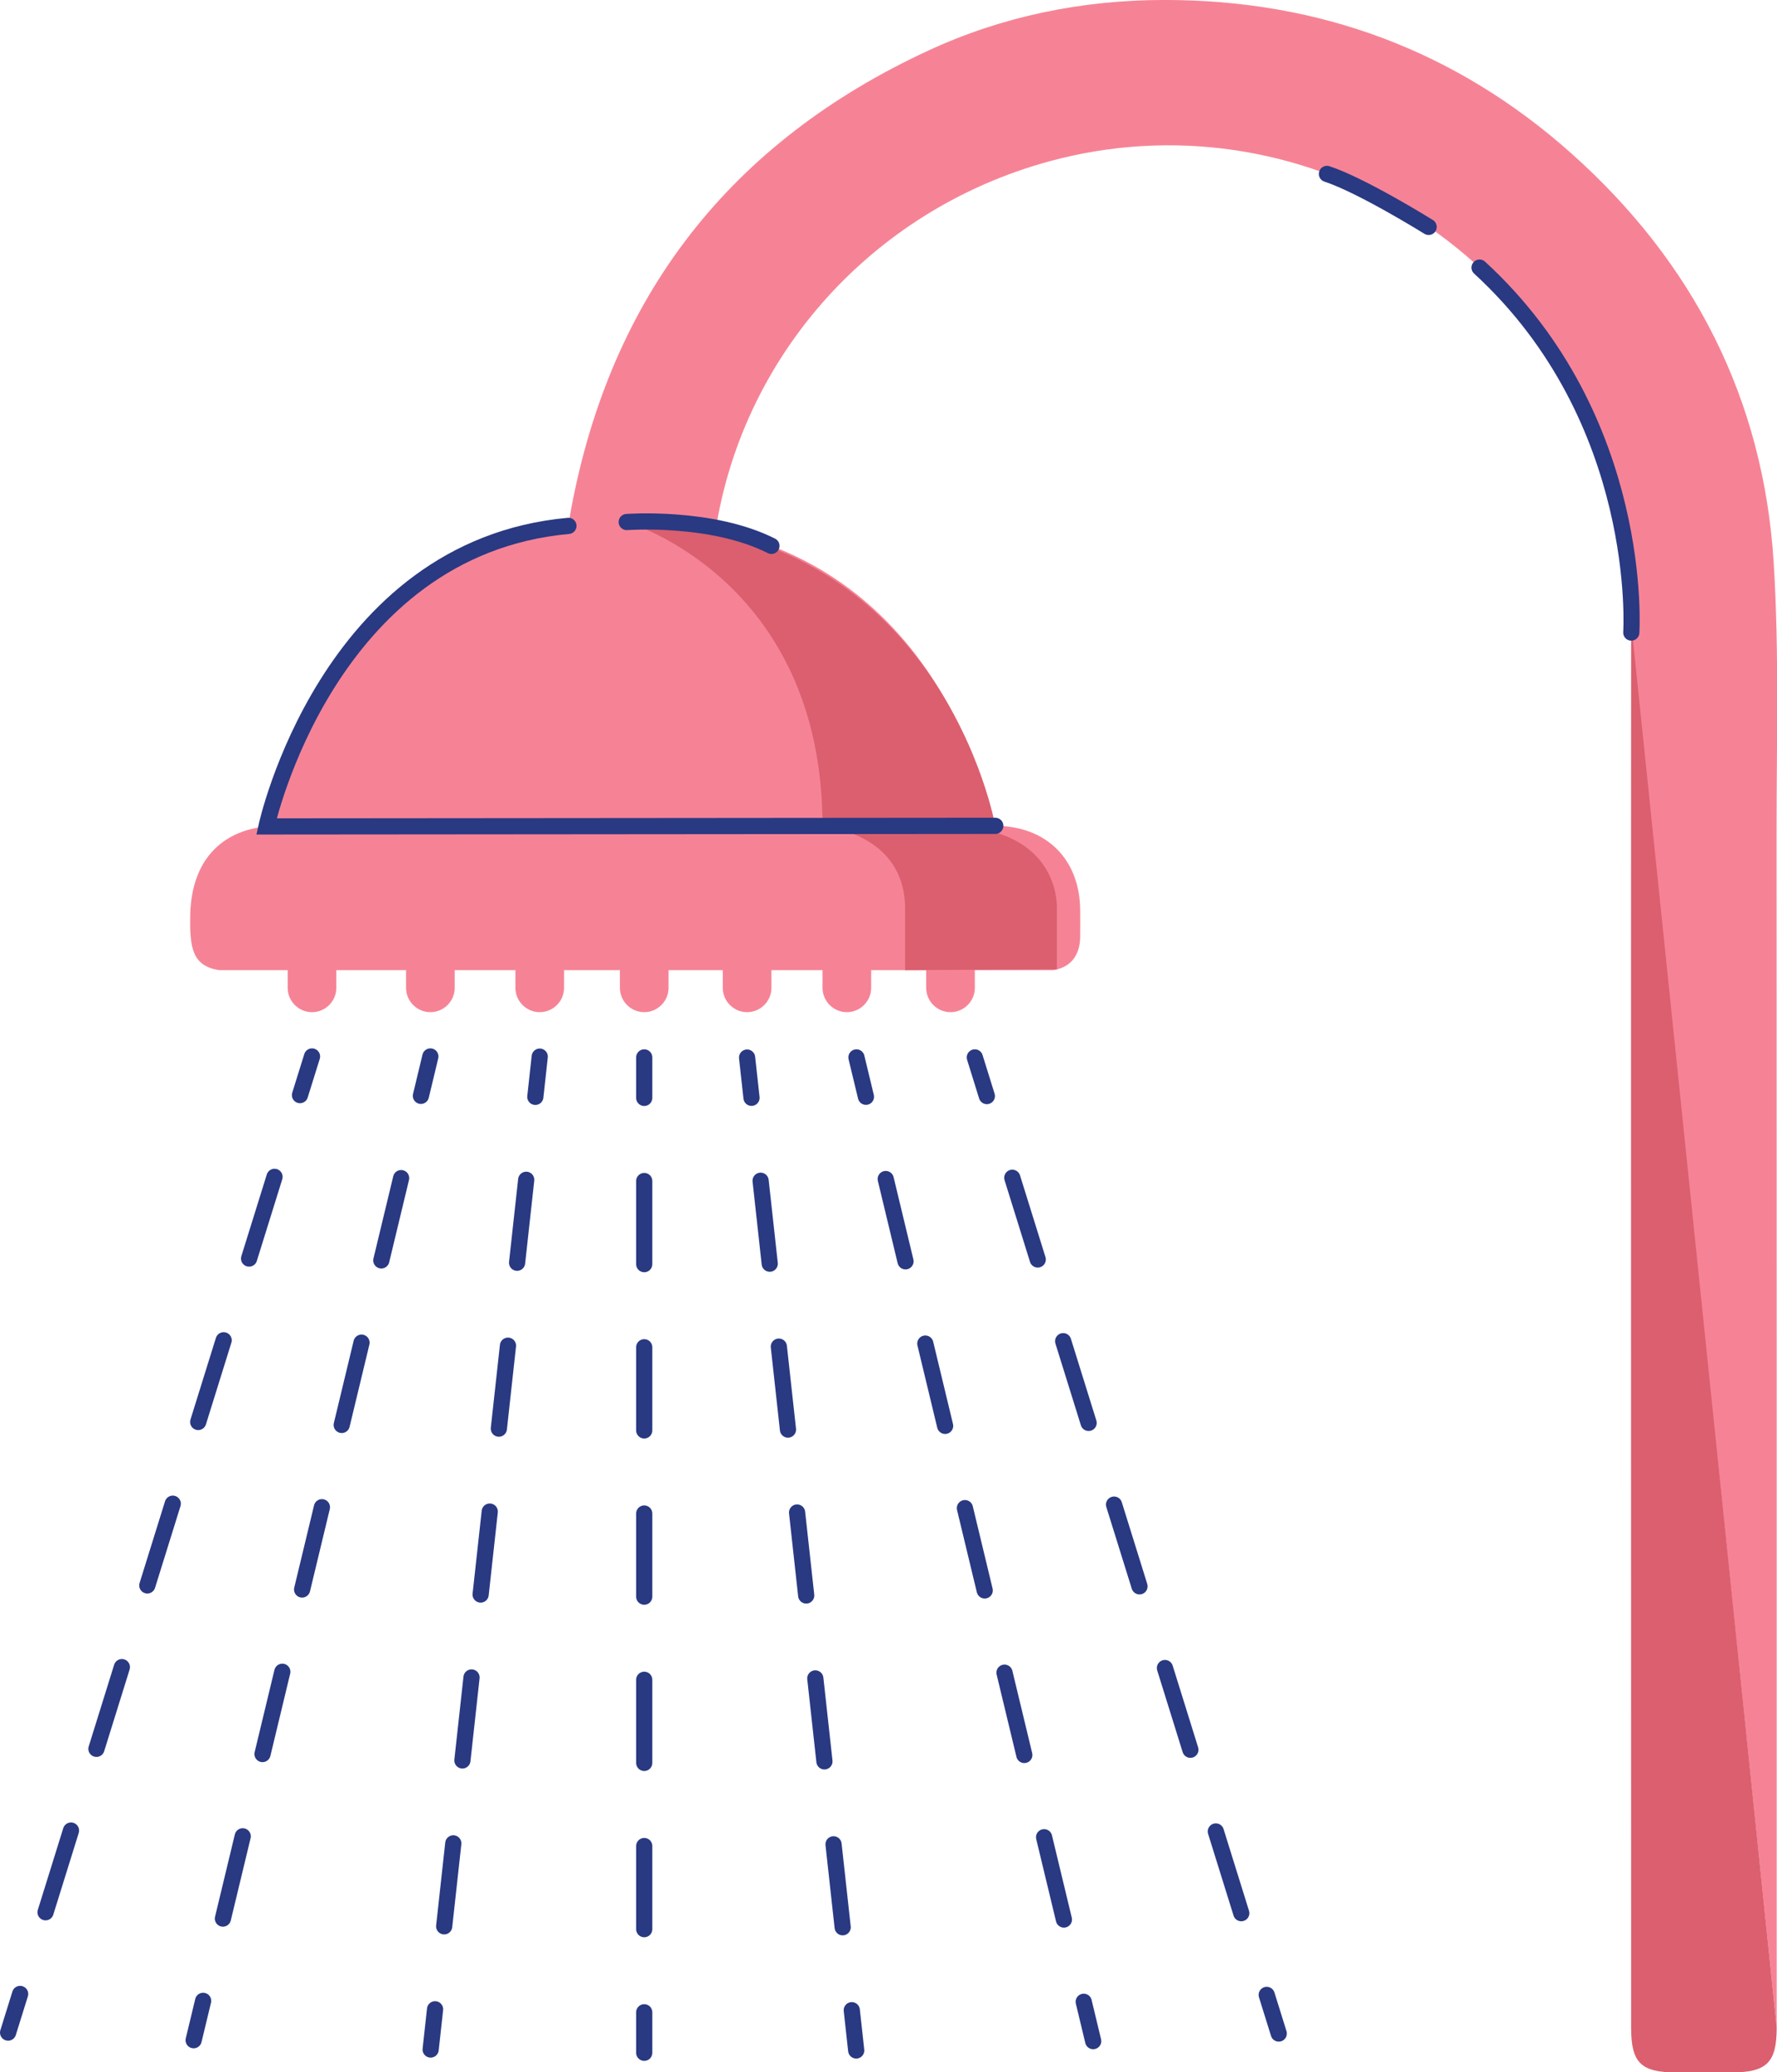 <?xml version="1.0" encoding="UTF-8"?><svg xmlns="http://www.w3.org/2000/svg" xmlns:xlink="http://www.w3.org/1999/xlink" height="256.0" preserveAspectRatio="xMidYMid meet" version="1.0" viewBox="0.0 0.0 219.6 256.0" width="219.6" zoomAndPan="magnify"><defs><clipPath id="a"><path d="M 26 117 L 94 117 L 94 256.02 L 26 256.02 Z M 26 117"/></clipPath><clipPath id="b"><path d="M 24 219 L 83 219 L 83 256.02 L 24 256.02 Z M 24 219"/></clipPath><clipPath id="c"><path d="M 0 117 L 78 117 L 78 256.02 L 0 256.02 Z M 0 117"/></clipPath><clipPath id="d"><path d="M 0 218 L 54 218 L 54 256.02 L 0 256.02 Z M 0 218"/></clipPath><clipPath id="e"><path d="M 0 117 L 63 117 L 63 256.02 L 0 256.02 Z M 0 117"/></clipPath><clipPath id="f"><path d="M 0 218 L 31 218 L 31 256.02 L 0 256.02 Z M 0 218"/></clipPath><clipPath id="g"><path d="M 65 117 L 133 117 L 133 256.02 L 65 256.02 Z M 65 117"/></clipPath><clipPath id="h"><path d="M 76 220 L 135 220 L 135 256.02 L 76 256.02 Z M 76 220"/></clipPath><clipPath id="i"><path d="M 81 117 L 161 117 L 161 256.02 L 81 256.02 Z M 81 117"/></clipPath><clipPath id="j"><path d="M 105 219 L 164 219 L 164 256.02 L 105 256.02 Z M 105 219"/></clipPath><clipPath id="k"><path d="M 96 117 L 184 117 L 184 256.02 L 96 256.02 Z M 96 117"/></clipPath><clipPath id="l"><path d="M 128 218 L 187 218 L 187 256.02 L 128 256.02 Z M 128 218"/></clipPath><clipPath id="m"><path d="M 23 0 L 219.629 0 L 219.629 251 L 23 251 Z M 23 0"/></clipPath><clipPath id="n"><path d="M 201 76 L 219.629 76 L 219.629 256.02 L 201 256.02 Z M 201 76"/></clipPath><clipPath id="o"><path d="M 154 4 L 219.629 4 L 219.629 107 L 154 107 Z M 154 4"/></clipPath></defs><g><g id="change1_1"><path d="M 122.996 103.02 C 122.996 103.02 117.113 64.488 78.309 64.488 L 78.309 103.02" fill="#f68395"/></g><g id="change1_2"><path d="M 32.762 103.02 C 32.762 103.02 38.645 64.488 77.449 64.488 L 77.449 103.02" fill="#f68395"/></g><path d="M 796.133 1253.911 L 796.133 1203.911" fill="none" stroke="#293982" stroke-linecap="round" stroke-miterlimit="10" stroke-width="20" transform="matrix(.1 0 0 -.1 0 256.02)"/><path d="M 796.133 1101.216 L 796.133 125.669" fill="none" stroke="#293982" stroke-dasharray="102.691,102.691" stroke-linecap="round" stroke-miterlimit="10" stroke-width="20" transform="matrix(.1 0 0 -.1 0 256.02)"/><path d="M 796.133 74.302 L 796.133 24.302" fill="none" stroke="#293982" stroke-linecap="round" stroke-miterlimit="10" stroke-width="20" transform="matrix(.1 0 0 -.1 0 256.02)"/><path d="M 666.992 1254.888 L 661.562 1205.2" fill="none" stroke="#293982" stroke-linecap="round" stroke-miterlimit="10" stroke-width="20" transform="matrix(.1 0 0 -.1 0 256.02)"/><g clip-path="url(#a)"><path d="M 650.273 1102.739 L 543.281 129.262" fill="none" stroke="#293982" stroke-dasharray="103.087,103.087" stroke-linecap="round" stroke-miterlimit="10" stroke-width="20" transform="matrix(.1 0 0 -.1 0 256.02)"/></g><g clip-path="url(#b)"><path d="M 537.656 78.013 L 532.188 28.325" fill="none" stroke="#293982" stroke-linecap="round" stroke-miterlimit="10" stroke-width="20" transform="matrix(.1 0 0 -.1 0 256.02)"/></g><path d="M 531.836 1255.083 L 520.156 1206.45" fill="none" stroke="#293982" stroke-linecap="round" stroke-miterlimit="10" stroke-width="20" transform="matrix(.1 0 0 -.1 0 256.02)"/><g clip-path="url(#c)"><path d="M 495.703 1104.809 L 263.242 139.262" fill="none" stroke="#293982" stroke-dasharray="104.543,104.543" stroke-linecap="round" stroke-miterlimit="10" stroke-width="20" transform="matrix(.1 0 0 -.1 0 256.02)"/></g><g clip-path="url(#d)"><path d="M 251.016 88.442 L 239.297 39.809" fill="none" stroke="#293982" stroke-linecap="round" stroke-miterlimit="10" stroke-width="20" transform="matrix(.1 0 0 -.1 0 256.02)"/></g><path d="M 385.586 1255.083 L 370.703 1207.348" fill="none" stroke="#293982" stroke-linecap="round" stroke-miterlimit="10" stroke-width="20" transform="matrix(.1 0 0 -.1 0 256.02)"/><g clip-path="url(#e)"><path d="M 339.258 1106.372 L 40.586 147.427" fill="none" stroke="#293982" stroke-dasharray="105.727,105.727" stroke-linecap="round" stroke-miterlimit="10" stroke-width="20" transform="matrix(.1 0 0 -.1 0 256.02)"/></g><g clip-path="url(#f)"><path d="M 24.883 96.958 L 10 49.223" fill="none" stroke="#293982" stroke-linecap="round" stroke-miterlimit="10" stroke-width="20" transform="matrix(.1 0 0 -.1 0 256.02)"/></g><path d="M 923.242 1253.716 L 928.711 1204.028" fill="none" stroke="#293982" stroke-linecap="round" stroke-miterlimit="10" stroke-width="20" transform="matrix(.1 0 0 -.1 0 256.02)"/><g clip-path="url(#g)"><path d="M 939.961 1101.567 L 1046.992 128.091" fill="none" stroke="#293982" stroke-dasharray="103.087,103.087" stroke-linecap="round" stroke-miterlimit="10" stroke-width="20" transform="matrix(.1 0 0 -.1 0 256.02)"/></g><g clip-path="url(#h)"><path d="M 1052.617 76.88 L 1058.086 27.153" fill="none" stroke="#293982" stroke-linecap="round" stroke-miterlimit="10" stroke-width="20" transform="matrix(.1 0 0 -.1 0 256.02)"/></g><path d="M 1058.398 1253.911 L 1070.117 1205.317" fill="none" stroke="#293982" stroke-linecap="round" stroke-miterlimit="10" stroke-width="20" transform="matrix(.1 0 0 -.1 0 256.02)"/><g clip-path="url(#i)"><path d="M 1094.57 1103.677 L 1326.992 138.091" fill="none" stroke="#293982" stroke-dasharray="104.543,104.543" stroke-linecap="round" stroke-miterlimit="10" stroke-width="20" transform="matrix(.1 0 0 -.1 0 256.02)"/></g><g clip-path="url(#j)"><path d="M 1339.258 87.27 L 1350.938 38.677" fill="none" stroke="#293982" stroke-linecap="round" stroke-miterlimit="10" stroke-width="20" transform="matrix(.1 0 0 -.1 0 256.02)"/></g><path d="M 1204.688 1253.911 L 1219.531 1206.177" fill="none" stroke="#293982" stroke-linecap="round" stroke-miterlimit="10" stroke-width="20" transform="matrix(.1 0 0 -.1 0 256.02)"/><g clip-path="url(#k)"><path d="M 1250.977 1105.239 L 1549.688 146.255" fill="none" stroke="#293982" stroke-dasharray="105.727,105.727" stroke-linecap="round" stroke-miterlimit="10" stroke-width="20" transform="matrix(.1 0 0 -.1 0 256.02)"/></g><g clip-path="url(#l)"><path d="M 1565.391 95.786 L 1580.273 48.052" fill="none" stroke="#293982" stroke-linecap="round" stroke-miterlimit="10" stroke-width="20" transform="matrix(.1 0 0 -.1 0 256.02)"/></g><g id="change1_3"><path d="M 38.559 125.039 C 36.906 125.039 35.551 123.688 35.551 122.035 L 35.551 118.102 C 35.551 116.445 36.906 115.094 38.559 115.094 C 40.211 115.094 41.562 116.445 41.562 118.102 L 41.562 122.035 C 41.562 123.688 40.211 125.039 38.559 125.039" fill="#f68395"/></g><g id="change1_4"><path d="M 53.184 125.039 C 51.531 125.039 50.18 123.688 50.18 122.035 L 50.18 118.102 C 50.18 116.445 51.531 115.094 53.184 115.094 C 54.84 115.094 56.191 116.445 56.191 118.102 L 56.191 122.035 C 56.191 123.688 54.84 125.039 53.184 125.039" fill="#f68395"/></g><g id="change1_5"><path d="M 66.699 125.039 C 65.047 125.039 63.695 123.688 63.695 122.035 L 63.695 118.102 C 63.695 116.445 65.047 115.094 66.699 115.094 C 68.355 115.094 69.707 116.445 69.707 118.102 L 69.707 122.035 C 69.707 123.688 68.355 125.039 66.699 125.039" fill="#f68395"/></g><g id="change1_6"><path d="M 79.613 125.039 C 77.961 125.039 76.605 123.688 76.605 122.035 L 76.605 118.102 C 76.605 116.445 77.961 115.094 79.613 115.094 C 81.266 115.094 82.617 116.445 82.617 118.102 L 82.617 122.035 C 82.617 123.688 81.266 125.039 79.613 125.039" fill="#f68395"/></g><g id="change1_7"><path d="M 92.324 125.039 C 90.672 125.039 89.32 123.688 89.32 122.035 L 89.32 118.102 C 89.32 116.445 90.672 115.094 92.324 115.094 C 93.977 115.094 95.332 116.445 95.332 118.102 L 95.332 122.035 C 95.332 123.688 93.977 125.039 92.324 125.039" fill="#f68395"/></g><g id="change1_8"><path d="M 104.652 125.039 C 103 125.039 101.648 123.688 101.648 122.035 L 101.648 118.102 C 101.648 116.445 103 115.094 104.652 115.094 C 106.305 115.094 107.656 116.445 107.656 118.102 L 107.656 122.035 C 107.656 123.688 106.305 125.039 104.652 125.039" fill="#f68395"/></g><g id="change1_9"><path d="M 117.465 125.039 C 115.809 125.039 114.457 123.688 114.457 122.035 L 114.457 118.102 C 114.457 116.445 115.809 115.094 117.465 115.094 C 119.113 115.094 120.469 116.445 120.469 118.102 L 120.469 122.035 C 120.469 123.688 119.113 125.039 117.465 125.039" fill="#f68395"/></g><g clip-path="url(#m)" id="change1_10"><path d="M 219.547 102.766 C 219.543 91.676 219.879 80.559 219.191 69.508 C 217.934 49.316 209.297 32.445 194.246 19.004 C 179.941 6.23 163.02 -0.027 143.852 -0.004 C 133.742 0.008 123.945 1.984 114.766 6.227 C 90.289 17.535 75.473 36.508 70.547 63.051 C 69.875 66.68 69.742 70.438 69.645 74.145 C 69.496 79.719 69.578 85.301 69.625 90.875 C 69.633 91.941 69.34 92.609 68.414 93.203 C 65.594 95.016 63.512 97.527 62.223 100.609 C 61.73 101.793 61.039 102.039 59.879 102.035 C 51.418 101.996 42.957 102.012 34.496 102.016 C 27.617 102.02 23.648 106.117 23.508 113.039 C 23.426 117.129 23.777 119.305 27.051 119.848 L 129.98 119.848 L 129.98 119.871 C 132.199 119.598 133.445 118.16 133.488 115.758 C 133.504 114.668 133.492 113.578 133.488 112.488 C 133.473 106.188 129.336 102.035 122.996 102.02 C 114.473 101.996 105.945 101.992 97.422 102.051 C 96.117 102.059 95.371 101.781 94.82 100.457 C 93.535 97.371 91.312 94.996 88.609 93.035 C 88.121 92.688 87.594 91.973 87.602 91.434 C 87.676 83.617 87.223 75.73 88.094 68 C 90.695 44.863 107.363 25.957 129.789 19.898 C 160.27 11.672 191.707 30.27 199.641 61.211 C 201.066 66.773 201.598 72.41 201.594 78.145 L 219.562 250.477 C 219.562 201.238 219.574 152 219.547 102.766" fill="#f68395"/></g><g clip-path="url(#n)" id="change2_1"><path d="M 201.574 250.477 C 201.574 254.84 202.77 256.02 207.195 256.02 C 209.441 256.02 211.684 256.02 213.926 256.02 C 218.34 256.02 219.559 254.82 219.562 250.477 L 201.574 76.871 C 201.543 134.316 201.574 193.031 201.574 250.477" fill="#db5f6e"/></g><g id="change2_2"><path d="M 77.449 64.488 C 77.449 64.488 101.648 71.48 101.648 102.094 L 122.996 102.02 C 122.996 102.02 116.348 64.488 77.449 64.488" fill="#db5f6e"/></g><g id="change2_3"><path d="M 101.648 102.094 C 101.648 102.094 111.855 102.77 111.855 112.301 L 111.855 119.848 L 130.605 119.754 L 130.605 112.266 C 130.605 112.266 131.258 102.094 117.105 102.094" fill="#db5f6e"/></g><g clip-path="url(#o)"><path d="M 2015.938 1778.755 C 2015.938 1778.755 2033.398 2041.567 1828.438 2229.614" fill="none" stroke="#293982" stroke-linecap="round" stroke-miterlimit="10" stroke-width="20" transform="matrix(.1 0 0 -.1 0 256.02)"/></g><path d="M 1765.508 2279.887 C 1765.508 2279.887 1683.125 2331.177 1639.805 2345.356" fill="none" stroke="#293982" stroke-linecap="round" stroke-miterlimit="10" stroke-width="20" transform="matrix(.1 0 0 -.1 0 256.02)"/><path d="M 953.32 1885.864 C 879.336 1923.247 774.492 1915.317 774.492 1915.317" fill="none" stroke="#293982" stroke-linecap="round" stroke-miterlimit="10" stroke-width="20" transform="matrix(.1 0 0 -.1 0 256.02)"/><path d="M 1229.961 1540.005 L 329.336 1539.263 C 329.336 1539.263 404.023 1883.481 702.461 1910.552" fill="none" stroke="#293982" stroke-linecap="round" stroke-miterlimit="10" stroke-width="20" transform="matrix(.1 0 0 -.1 0 256.02)"/></g></svg>